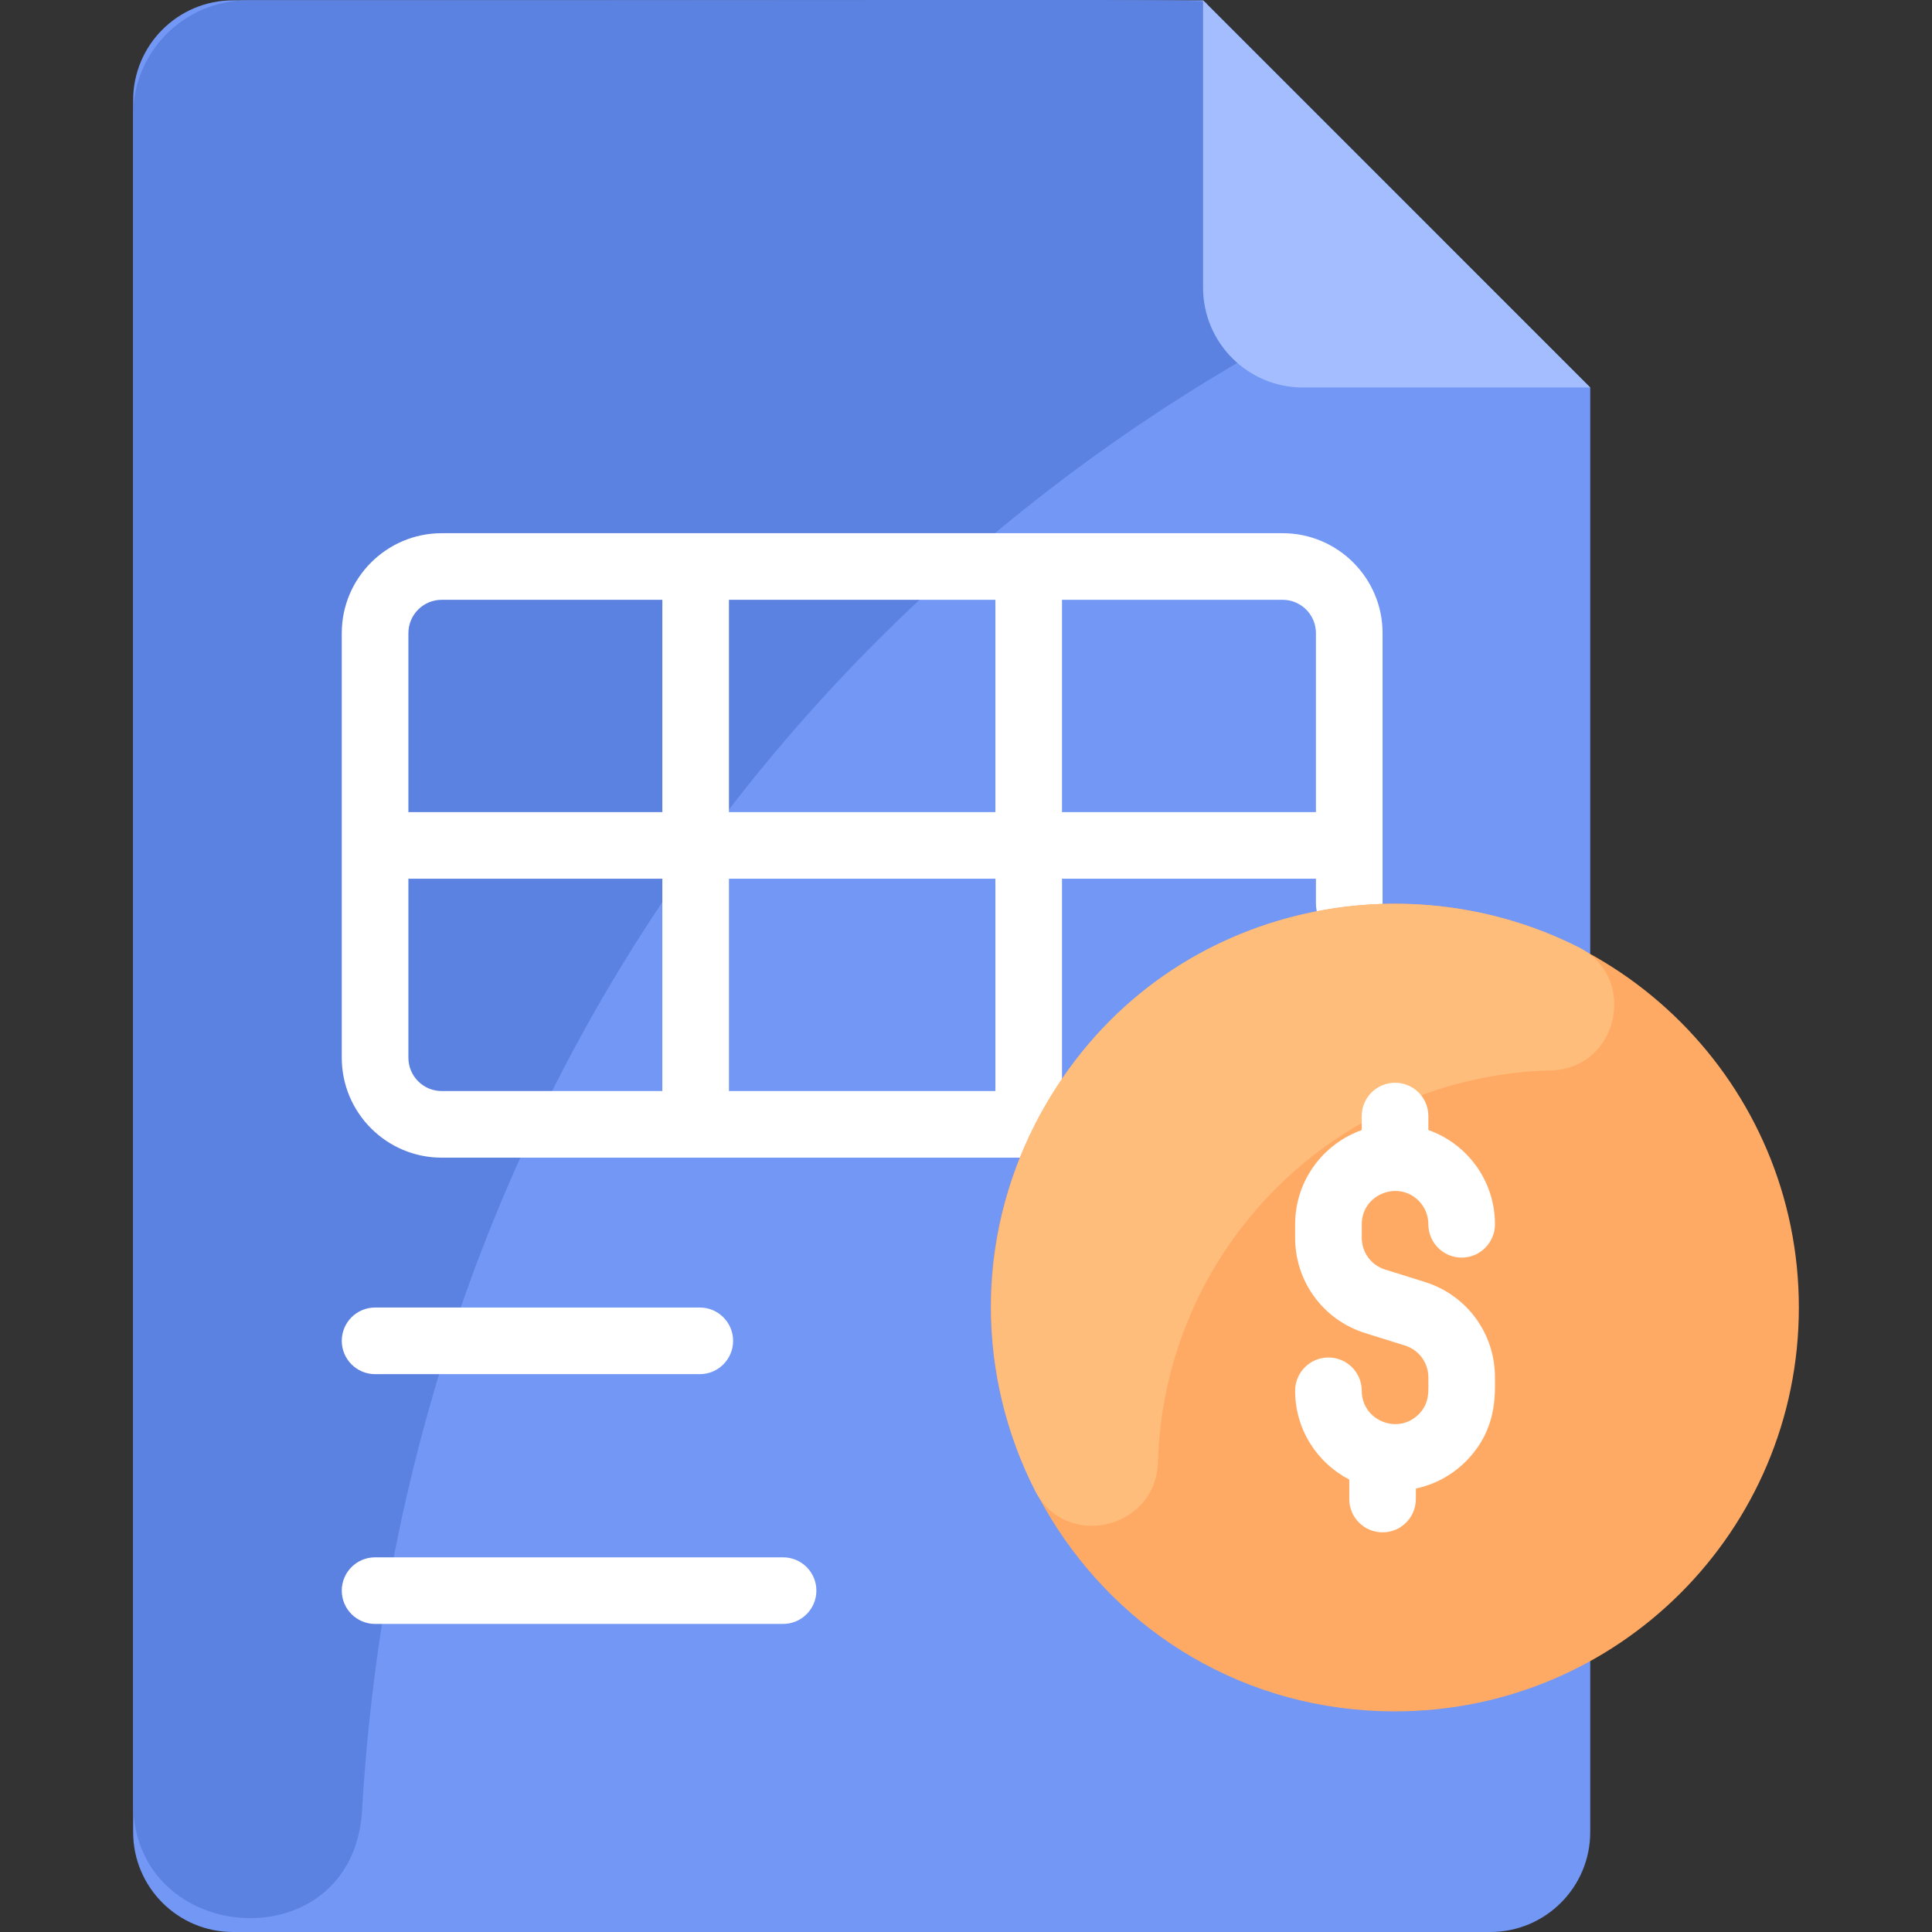 <svg width="70" height="70" viewBox="0 0 70 70" fill="none" xmlns="http://www.w3.org/2000/svg">
<rect x="0" y="0" width="70" height="70" fill="#333333" stroke="none"/>
<g clip-path="url(#clip0)">
<path d="M57.617 14.04V66.38C57.617 68.379 55.995 70 53.996 70H8.444C6.444 70 4.824 68.379 4.824 66.38V3.632C4.824 1.633 6.444 0.012 8.444 0.012H43.589L57.617 14.04Z" fill="#7297F5"/>
<path d="M52.203 8.626C52.467 8.89 52.382 9.335 52.04 9.484C29.596 19.251 14.614 40.066 13.118 65.594C12.795 71.098 4.824 70.574 4.824 65.334V4.16C4.824 1.869 6.681 0.012 8.972 0.012C45.795 0.012 43.513 -0.064 43.743 0.166L52.203 8.626Z" fill="#5C82E1"/>
<path d="M57.617 14.04H47.209C45.209 14.04 43.589 12.418 43.589 10.419V0.012L57.617 14.04Z" fill="#A3BDFF"/>
<path d="M46.473 19.319H16.004C14.008 19.319 12.383 20.943 12.383 22.939V38.324C12.383 40.32 14.008 41.944 16.004 41.944H37.502C38.489 41.944 39.055 40.823 38.478 40.03V31.838H47.679V32.743C47.679 33.41 48.22 33.95 48.886 33.95C49.552 33.95 50.093 33.41 50.093 32.743V22.939C50.093 20.943 48.469 19.319 46.473 19.319ZM36.065 21.732V29.425H26.411V21.732H36.065ZM16.004 21.732H23.998V29.425H14.797V22.939C14.797 22.274 15.338 21.732 16.004 21.732ZM14.797 38.324V31.838H23.998V39.531H16.004C15.338 39.531 14.797 38.99 14.797 38.324ZM36.065 39.531H26.411V31.838H36.065V39.531ZM38.478 29.425V21.732H46.473C47.138 21.732 47.679 22.274 47.679 22.939V29.425H38.478Z" fill="white"/>
<path d="M25.355 49.788H13.59C12.924 49.788 12.383 49.248 12.383 48.581C12.383 47.915 12.924 47.374 13.59 47.374H25.355C26.022 47.374 26.562 47.915 26.562 48.581C26.562 49.248 26.022 49.788 25.355 49.788Z" fill="white"/>
<path d="M28.372 58.838H13.59C12.924 58.838 12.383 58.298 12.383 57.631C12.383 56.965 12.924 56.425 13.59 56.425H28.372C29.039 56.425 29.579 56.965 29.579 57.631C29.579 58.298 29.039 58.838 28.372 58.838Z" fill="white"/>
<path d="M65.176 47.374C65.176 55.459 58.621 62.006 50.545 62.006C39.618 62.006 32.563 50.434 37.502 40.738C39.925 35.988 44.862 32.743 50.545 32.743C58.619 32.743 65.176 39.289 65.176 47.374Z" fill="#FFAA64"/>
<path d="M57.2 34.321C59.369 35.416 58.636 38.716 56.207 38.781C48.368 38.99 42.176 45.264 41.953 52.984C41.883 55.412 38.604 56.172 37.501 54.008C35.383 49.851 35.385 44.895 37.502 40.738C41.424 33.049 50.44 30.905 57.2 34.321Z" fill="#FFBD7B"/>
<path d="M51.624 46.448L50.186 45.998C49.679 45.84 49.339 45.377 49.339 44.847V44.358C49.339 43.282 50.645 42.752 51.398 43.502C51.626 43.731 51.752 44.035 51.752 44.358C51.752 45.024 52.292 45.565 52.959 45.565C53.625 45.565 54.165 45.024 54.165 44.358C54.165 42.763 53.142 41.433 51.752 40.943V40.436C51.752 39.77 51.212 39.23 50.545 39.23C49.879 39.23 49.339 39.77 49.339 40.436V40.945C47.934 41.444 46.925 42.785 46.925 44.358V44.847C46.925 46.438 47.946 47.826 49.466 48.302L50.904 48.751C51.411 48.91 51.752 49.372 51.752 49.903C51.752 50.389 51.813 50.83 51.401 51.244C50.639 52.003 49.339 51.462 49.339 50.391C49.339 49.725 48.798 49.185 48.132 49.185C47.465 49.185 46.925 49.725 46.925 50.391C46.925 51.79 47.723 53.005 48.886 53.607V54.313C48.886 54.98 49.426 55.52 50.093 55.52C50.759 55.52 51.299 54.98 51.299 54.313V53.932C51.978 53.789 52.602 53.454 53.108 52.951C54.248 51.806 54.165 50.54 54.165 49.903C54.165 48.311 53.145 46.923 51.624 46.448Z" fill="white"/>
</g>
<defs>
<clipPath id="clip0">
<rect width="70" height="70" fill="white"/>
</clipPath>
</defs>
</svg>
